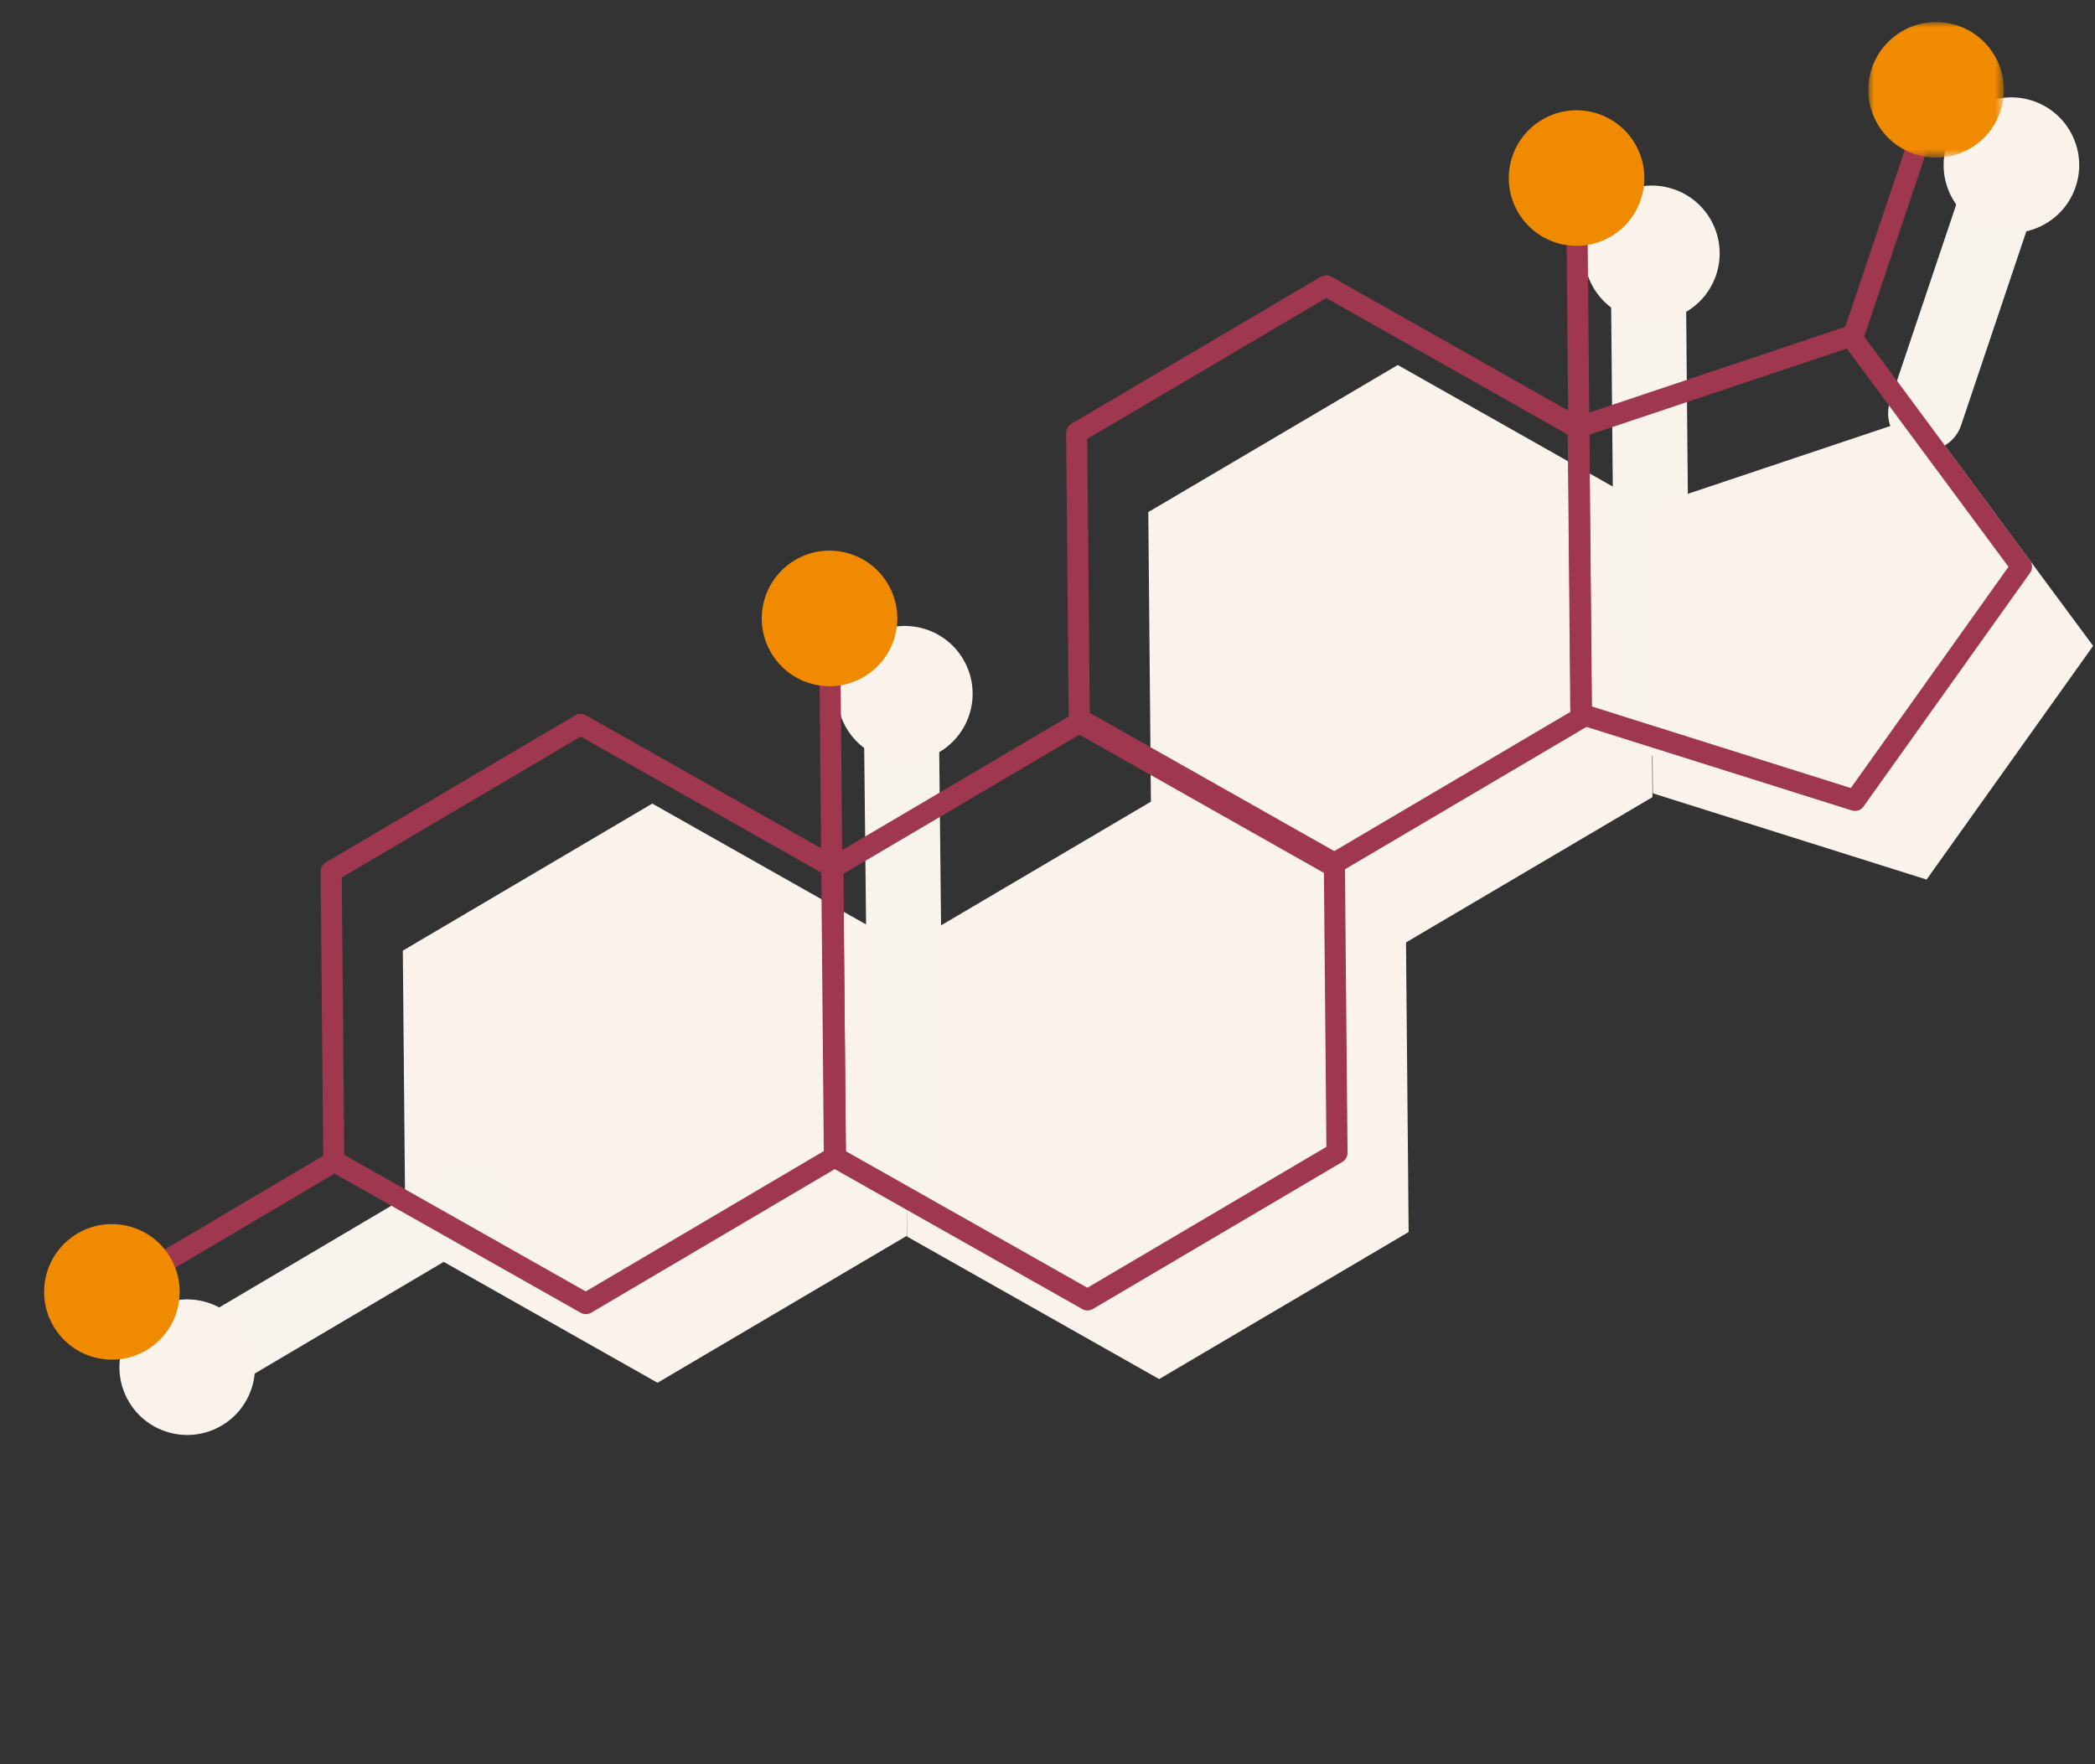 <?xml version="1.0" encoding="UTF-8"?>
<svg width="190px" height="160px" viewBox="0 0 190 160" version="1.1" xmlns="http://www.w3.org/2000/svg" xmlns:xlink="http://www.w3.org/1999/xlink">
    <rect x="0" y="0" width="190" height="160" fill="#333333" stroke="none"/>
    <title>icon / desktop / about LD</title>
    <defs>
        <polygon id="path-1" points="0 0 12.296 0 12.296 12.296 0 12.296"></polygon>
    </defs>
    <g id="icon-/-desktop-/-about-LD" stroke="none" stroke-width="1" fill="none" fill-rule="evenodd">
        <polygon id="Fill-1" fill="#FAF3EC" points="104.65 72.544 82.025 85.881 82.262 112.145 105.126 125.07 127.752 111.733 127.514 85.47"></polygon>
        <polygon id="Fill-2" fill="#FAF3EC" points="59.157 72.878 36.532 86.216 36.769 112.479 59.633 125.405 82.259 112.067 82.021 85.804"></polygon>
        <polygon id="Fill-3" fill="#FAF3EC" points="126.767 33.103 104.141 46.441 104.379 72.704 127.243 85.63 149.868 72.292 149.63 46.029"></polygon>
        <line x1="82.169" y1="105.084" x2="81.729" y2="63.265" id="Stroke-4" stroke="#F9F3ED" stroke-width="6.8" stroke-linecap="round" stroke-linejoin="round"></line>
        <polyline id="Stroke-5" stroke="#F9F3ED" stroke-width="6.8" stroke-linecap="round" stroke-linejoin="round" points="149.919 65.146 149.679 45.46 149.479 23.327"></polyline>
        <g id="Group-10" transform="translate(16.676, 15.327)" stroke="#F9F3ED" stroke-linecap="round" stroke-linejoin="round" stroke-width="6.8">
            <line x1="157.96" y1="22.153" x2="165.41" y2="0" id="Stroke-6"></line>
            <line x1="-1.77635684e-15" y1="109.091" x2="26.458" y2="93.456" id="Stroke-8"></line>
        </g>
        <polygon id="Fill-11" fill="#FAF3EC" points="149.668 45.927 149.904 71.95 174.726 79.768 189.831 58.576 174.345 37.661"></polygon>
        <path d="M87.358,59.795 C89.082,62.72 88.109,66.488 85.184,68.212 C82.259,69.936 78.491,68.963 76.767,66.038 C75.043,63.114 76.016,59.345 78.941,57.621 C81.866,55.897 85.634,56.87 87.358,59.795" id="Fill-12" fill="#FAF3EC"></path>
        <path d="M155.109,19.857 C156.833,22.782 155.859,26.55 152.935,28.274 C150.01,29.998 146.242,29.025 144.518,26.1 C142.794,23.176 143.767,19.407 146.692,17.683 C149.616,15.959 153.385,16.932 155.109,19.857" id="Fill-14" fill="#FAF3EC"></path>
        <path d="M187.716,11.857 C189.44,14.782 188.466,18.55 185.542,20.274 C182.617,21.998 178.849,21.025 177.125,18.1 C175.401,15.176 176.374,11.407 179.299,9.683 C182.223,7.959 185.992,8.932 187.716,11.857" id="Fill-16" fill="#FAF3EC"></path>
        <path d="M22.275,120.871 C23.999,123.796 23.025,127.564 20.101,129.288 C17.176,131.012 13.408,130.04 11.684,127.115 C9.96,124.191 10.933,120.421 13.858,118.698 C16.782,116.974 20.551,117.947 22.275,120.871" id="Fill-18" fill="#FAF3EC"></path>
        <polygon id="Stroke-20" stroke="#9F384F" stroke-width="1.912" stroke-linecap="round" stroke-linejoin="round" points="98.154 65.365 75.528 78.703 75.766 104.966 98.629 117.891 121.255 104.553 121.017 78.29"></polygon>
        <polygon id="Stroke-22" stroke="#9F384F" stroke-width="1.912" stroke-linecap="round" stroke-linejoin="round" points="52.66 65.698 30.034 79.036 30.272 105.299 53.136 118.225 75.761 104.887 75.523 78.624"></polygon>
        <line x1="75.672" y1="104.736" x2="75.232" y2="56.086" id="Stroke-24" stroke="#9F384F" stroke-width="1.912" stroke-linecap="round" stroke-linejoin="round"></line>
        <polyline id="Stroke-26" stroke="#9F384F" stroke-width="1.912" stroke-linecap="round" stroke-linejoin="round" points="143.423 64.798 143.183 38.281 142.983 16.148"></polyline>
        <polygon id="Stroke-28" stroke="#9F384F" stroke-width="1.912" stroke-linecap="round" stroke-linejoin="round" points="120.271 25.924 97.646 39.261 97.883 65.525 120.747 78.451 143.373 65.112 143.135 38.849"></polygon>
        <line x1="168.139" y1="30.301" x2="175.589" y2="8.148" id="Stroke-30" stroke="#9F384F" stroke-width="1.912" stroke-linecap="round" stroke-linejoin="round"></line>
        <line x1="10.179" y1="117.239" x2="30.301" y2="105.348" id="Stroke-32" stroke="#9F384F" stroke-width="1.912" stroke-linecap="round" stroke-linejoin="round"></line>
        <polygon id="Stroke-34" stroke="#9F384F" stroke-width="1.912" stroke-linecap="round" stroke-linejoin="round" points="143.171 38.747 143.406 64.77 168.229 72.588 183.335 51.396 167.848 30.481"></polygon>
        <path d="M80.528,52.964 C82.252,55.889 81.278,59.657 78.354,61.381 C75.429,63.105 71.661,62.132 69.937,59.207 C68.213,56.283 69.186,52.514 72.111,50.79 C75.035,49.066 78.804,50.039 80.528,52.964" id="Fill-36" fill="#F08A00"></path>
        <path d="M148.278,13.027 C150.002,15.952 149.028,19.72 146.104,21.444 C143.179,23.168 139.411,22.195 137.687,19.27 C135.963,16.346 136.936,12.577 139.861,10.853 C142.785,9.129 146.554,10.102 148.278,13.027" id="Fill-38" fill="#F08A00"></path>
        <g id="Group-42" transform="translate(169.441, 2)">
            <mask id="mask-2" fill="white">
                <use xlink:href="#path-1"></use>
            </mask>
            <g id="Clip-41"></g>
            <path d="M11.444,3.026 C13.168,5.951 12.195,9.719 9.27,11.443 C6.345,13.167 2.577,12.194 0.853,9.269 C-0.871,6.345 0.102,2.576 3.027,0.852 C5.951,-0.872 9.72,0.101 11.444,3.026" id="Fill-40" fill="#F08A00" mask="url(#mask-2)"></path>
        </g>
        <path d="M15.444,114.04 C17.168,116.966 16.194,120.734 13.27,122.457 C10.345,124.181 6.577,123.209 4.853,120.284 C3.129,117.359 4.102,113.591 7.027,111.867 C9.951,110.142 13.72,111.115 15.444,114.04" id="Fill-43" fill="#F08A00"></path>
    </g>
</svg>